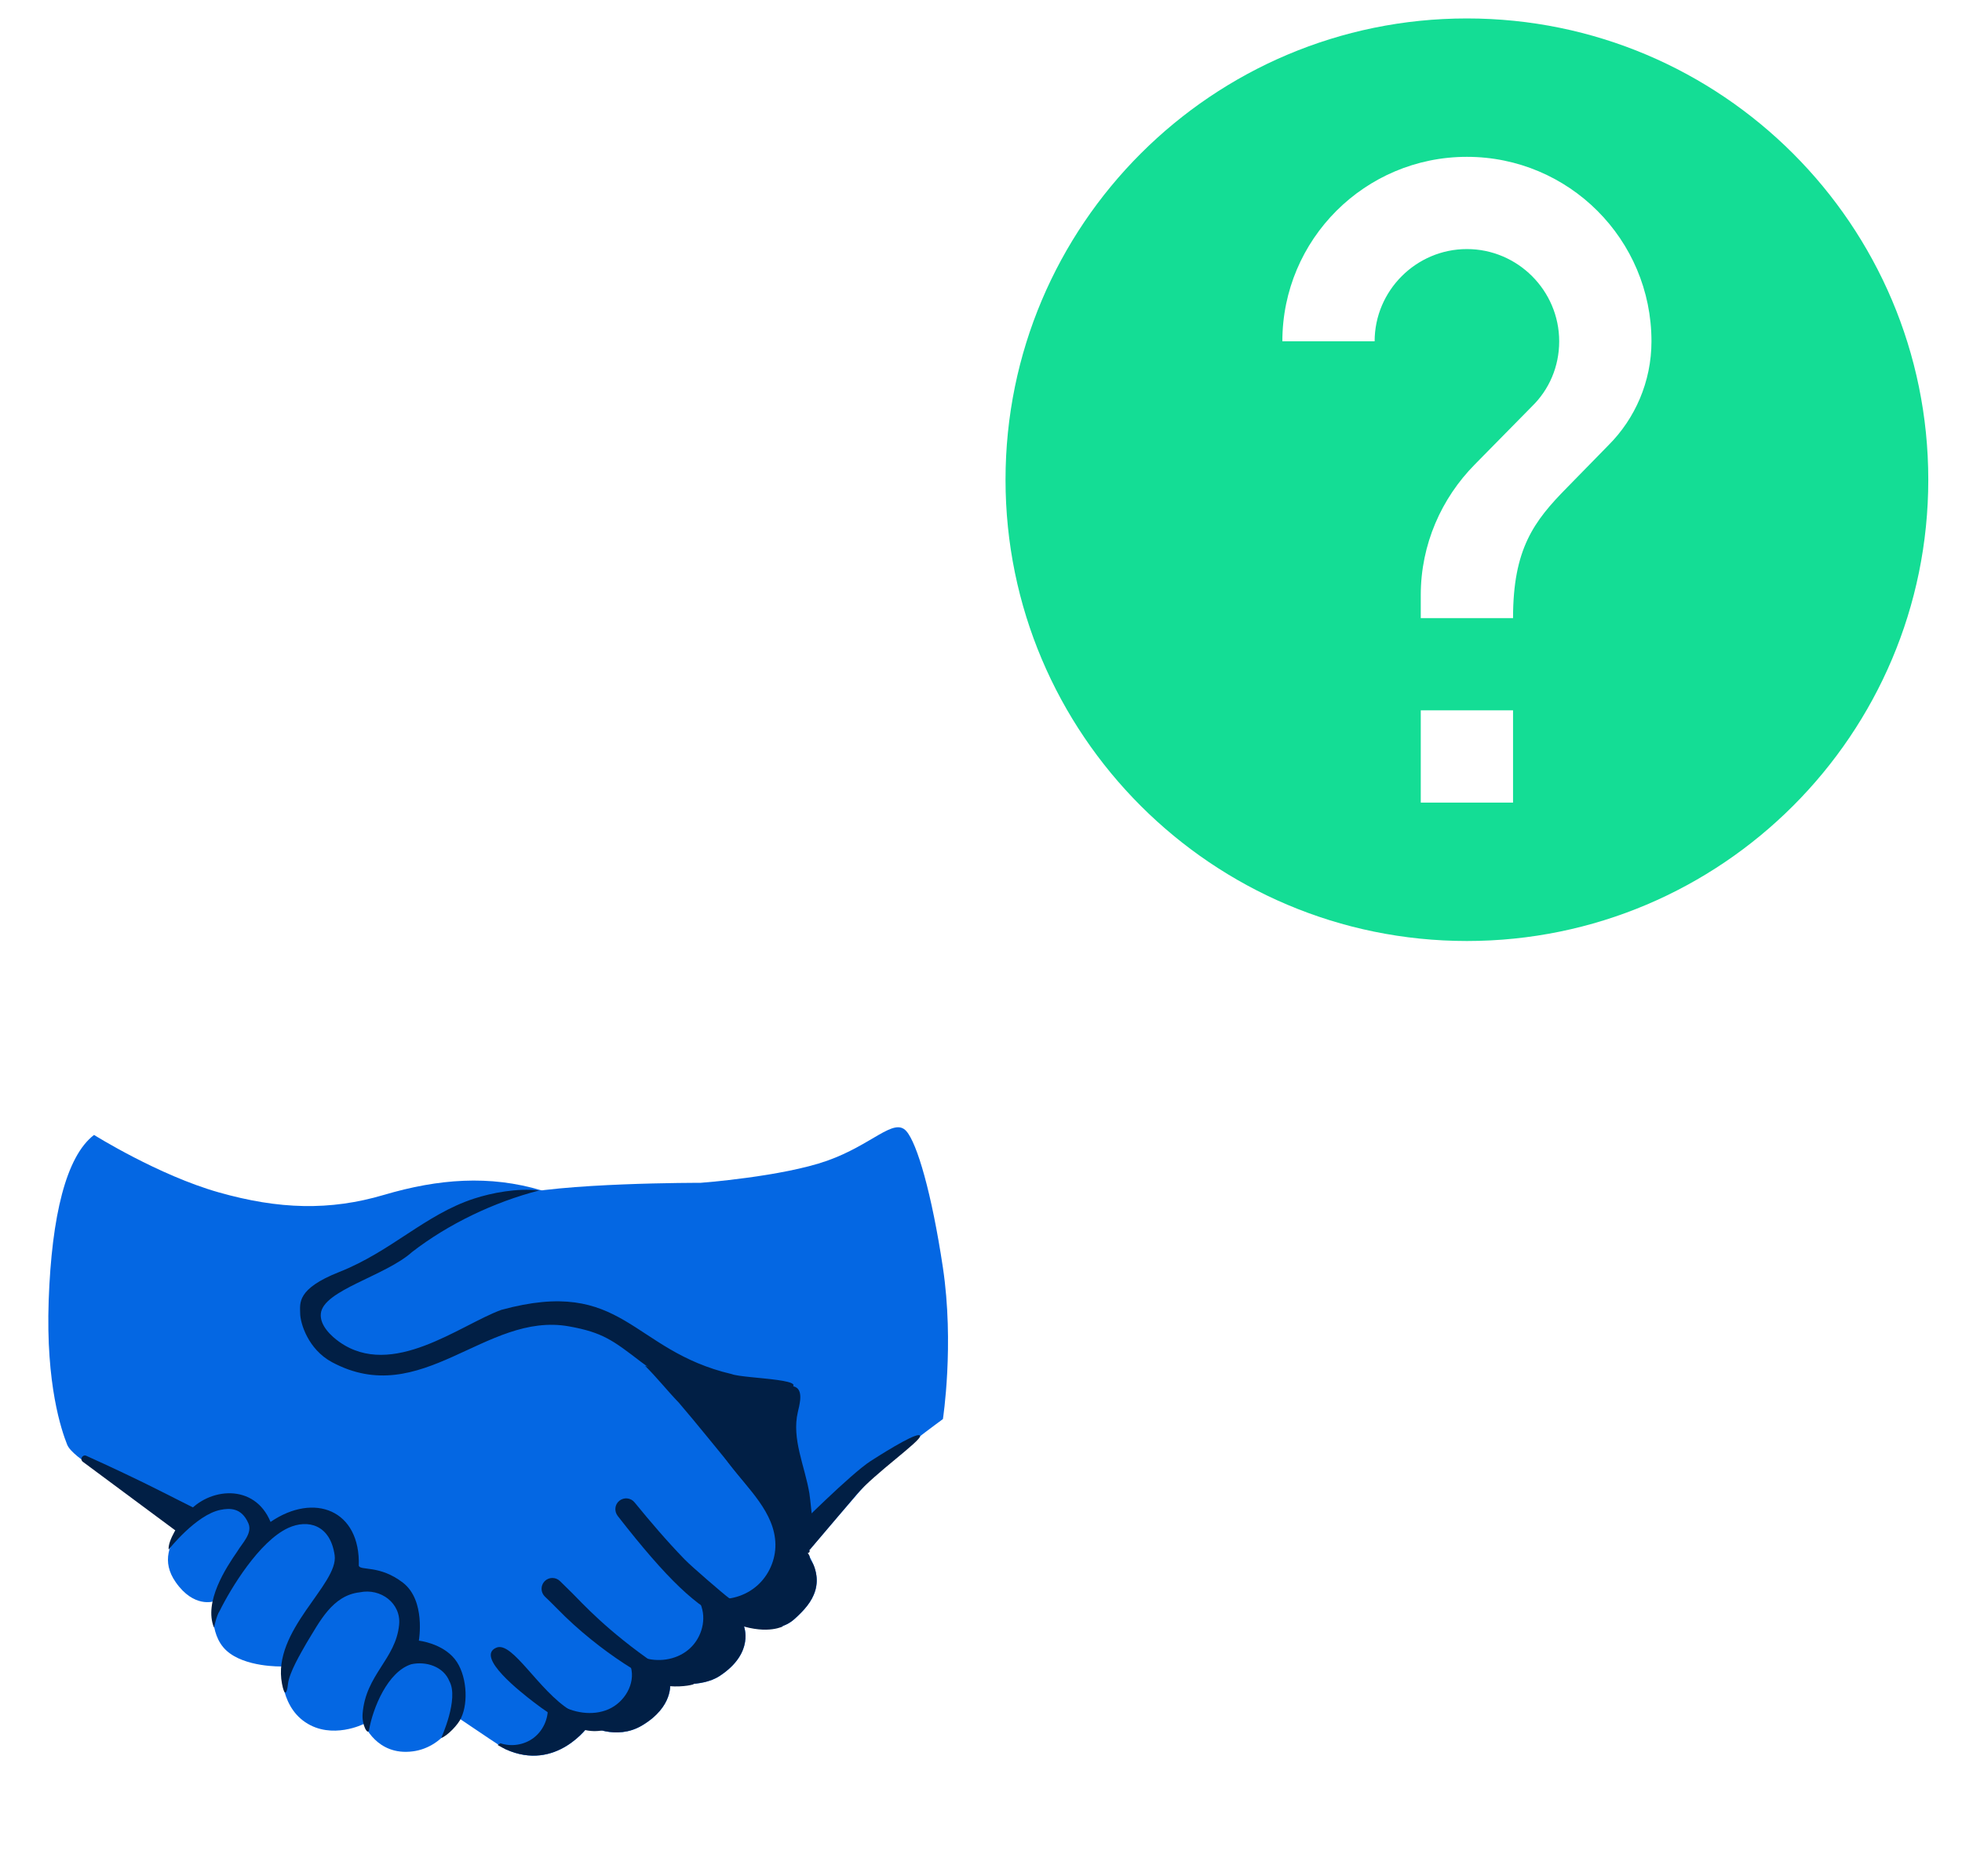 <svg xmlns="http://www.w3.org/2000/svg" width="92" height="88" viewBox="0 0 92 88" fill="none"><g clip-path="url(#clip0_69_482)"><path d="M68.785 0.865C56.843 0.865 47.15 10.557 47.15 22.5C47.15 34.442 56.843 44.135 68.785 44.135C80.727 44.135 90.419 34.442 90.419 22.5C90.419 10.557 80.727 0.865 68.785 0.865ZM70.948 37.644H66.621V33.317H70.948V37.644ZM75.427 20.877L73.48 22.868C71.922 24.447 70.948 25.745 70.948 28.99H66.621V27.909C66.621 25.529 67.595 23.365 69.153 21.786L71.835 19.06C72.636 18.281 73.112 17.199 73.112 16.009C73.112 13.63 71.165 11.682 68.785 11.682C66.405 11.682 64.458 13.63 64.458 16.009H60.131C60.131 11.228 64.004 7.356 68.785 7.356C73.566 7.356 77.439 11.228 77.439 16.009C77.439 17.913 76.66 19.644 75.427 20.877Z" fill="#14DD95"></path></g><path d="M37.847 72.82C36.916 71.371 32.328 66.418 31.343 65.138C30.359 63.858 27.828 56.56 25.391 55.832C22.955 55.101 20.55 55.291 18.005 56.043C15.46 56.795 13.08 56.725 10.253 55.924C7.427 55.122 4.41 53.231 4.41 53.231C3.099 54.233 2.424 57.031 2.283 60.99C2.143 64.948 2.888 67.1 3.148 67.754C3.408 68.407 5.363 69.374 7.564 71.076C7.754 71.22 23.377 81.894 23.707 82.045C26.095 83.131 27.613 80.934 27.613 80.934C27.613 80.934 28.879 81.658 30.102 80.934C31.596 80.048 31.421 78.947 31.421 78.947C31.421 78.947 32.869 79.183 33.745 78.61C35.414 77.516 34.877 76.254 34.877 76.254C34.877 76.254 36.367 76.733 37.246 75.945C38.125 75.157 38.775 74.268 37.847 72.82Z" fill="#0467E3"></path><path d="M21.391 78.852C21.369 78.796 21.348 78.74 21.317 78.684C20.635 77.365 19.337 77.418 19.281 77.372C19.207 77.316 19.221 76.332 19.141 75.948C18.712 73.941 16.391 73.994 16.332 73.952C16.251 73.899 16.676 72.528 15.333 71.371C15.013 71.093 14.528 71.122 14.106 71.171C12.921 71.315 12.38 71.87 12.296 71.853C12.095 71.814 12.32 70.345 10.865 70.295C9.807 70.26 9.114 70.777 8.53 71.579C7.933 72.401 7.56 73.234 8.239 74.208C9.093 75.435 10.028 75.105 10.028 75.105C10.028 75.105 9.747 76.606 10.608 77.407C11.47 78.209 13.206 78.16 13.206 78.16C13.206 78.16 13.062 79.932 14.314 80.775C15.565 81.619 17.066 80.853 17.066 80.853C17.066 80.853 17.65 82.365 19.355 82.143C20.849 81.953 21.957 80.34 21.391 78.852Z" fill="#0467E3"></path><path d="M38.083 73.277C38.02 73.178 37.967 73.097 37.96 72.978C37.953 72.844 34.388 68.116 32.887 66.214C33.189 67.082 33.625 67.908 34.181 68.643C35.077 69.831 36.336 70.946 36.36 72.433C36.371 73.164 36.047 73.895 35.495 74.377C34.943 74.859 34.177 75.084 33.453 74.971C33.221 74.936 32.887 74.936 32.859 75.168C32.848 75.235 32.876 75.302 32.897 75.368C33.129 76.086 32.844 76.922 32.257 77.393C31.67 77.868 30.834 77.977 30.12 77.731C29.934 77.668 29.688 77.594 29.572 77.752C29.48 77.875 29.54 78.044 29.582 78.188C29.803 78.975 29.28 79.847 28.527 80.171C27.779 80.494 26.882 80.34 26.179 79.925C26.024 79.833 25.778 79.752 25.701 79.918C25.676 79.967 25.683 80.027 25.687 80.079C25.715 80.624 25.458 81.18 25.022 81.51C24.586 81.841 23.985 81.939 23.465 81.763L23.335 81.844C23.489 81.936 23.619 82.002 23.704 82.041C26.091 83.127 27.61 80.93 27.61 80.93C27.61 80.93 28.875 81.654 30.099 80.93C31.593 80.044 31.417 78.944 31.417 78.944C31.417 78.944 32.866 79.179 33.741 78.606C35.411 77.513 34.873 76.251 34.873 76.251C34.873 76.251 36.364 76.729 37.243 75.942C37.461 75.748 37.668 75.544 37.847 75.316C38.199 74.866 38.378 74.331 38.259 73.762C38.223 73.593 38.174 73.421 38.083 73.277Z" fill="#011F45"></path><path d="M26.741 80.217C27.803 80.877 28.232 81.166 28.232 81.166C27.849 81.212 27.012 81.37 25.012 79.823C24.46 79.397 22.259 77.696 23.279 77.278C24.031 76.968 25.247 79.288 26.741 80.217ZM31.389 79.085C30.728 79.028 28.134 77.52 26.123 75.446C25.912 75.228 25.715 75.042 25.55 74.883C25.349 74.69 25.342 74.37 25.535 74.166C25.582 74.118 25.637 74.079 25.698 74.053C25.759 74.026 25.825 74.011 25.891 74.01C25.958 74.009 26.024 74.021 26.086 74.045C26.148 74.07 26.205 74.106 26.253 74.152C26.422 74.314 26.618 74.507 26.836 74.725C27.293 75.179 28.46 76.49 30.763 78.072C31.28 78.427 31.93 78.786 32.528 78.979C32.595 79 32.047 79.141 31.389 79.085ZM34.078 75.998C32.679 75.383 31.315 74.117 28.967 71.104C28.794 70.883 28.823 70.566 29.041 70.39C29.259 70.215 29.578 70.246 29.754 70.464C30.507 71.385 31.28 72.292 32.11 73.147C32.437 73.484 33.959 74.792 34.152 74.929C35.977 76.195 36.726 76.279 36.726 76.279C36.511 76.367 35.682 76.701 34.078 75.998ZM3.886 68.562C3.728 68.446 3.872 68.2 4.048 68.281C5.078 68.745 6.527 69.424 7.623 69.983C8.632 70.496 9.251 70.802 9.251 70.802L8.235 71.79L3.886 68.562Z" fill="#011F45"></path><path d="M44.211 59.436C43.69 55.973 43.005 53.617 42.495 53.048C41.911 52.401 40.909 53.688 38.789 54.44C36.669 55.192 32.852 55.477 32.852 55.477C32.852 55.477 26.175 55.463 23.837 56.117C21.992 56.634 19.707 58.096 17.787 59.256C16.254 60.184 14.873 60.793 14.757 61.464C14.648 62.104 15.358 63.535 17.123 63.679C19.988 63.915 23.018 62.104 23.018 62.104C23.999 61.549 24.365 61.482 26.323 61.482C28.281 61.482 30.299 62.976 30.443 63.215C31.906 65.623 33.221 66.847 34.564 68.478C35.544 69.67 37.851 72.823 37.851 72.823C37.851 72.823 40.442 69.761 41.103 69.055C41.764 68.348 44.214 66.558 44.214 66.558C44.214 66.558 44.755 63.06 44.211 59.436Z" fill="#0467E3"></path><path d="M37.953 70.042C37.738 68.756 37.116 67.493 37.411 66.231C37.457 66.045 37.499 65.859 37.52 65.669C37.619 64.663 36.669 65.103 36.529 65.117C36.167 65.156 32.004 65.001 32.468 65.472L37.847 72.749C37.847 72.749 38.058 72.683 38.107 72.162C38.16 71.635 37.97 70.151 37.953 70.042Z" fill="#011F45"></path><path d="M34.564 65.553L30.243 64.055C30.812 64.618 31.287 65.226 31.828 65.785C33.474 67.701 35.959 70.956 37.809 72.813C37.886 72.89 38.009 72.791 37.953 72.7C36.926 71.079 34.289 66.892 34.152 66.481C33.892 65.683 34.564 65.553 34.564 65.553Z" fill="#011F45"></path><path d="M26.675 62.209C28.274 62.494 28.752 62.877 30.064 63.88C33.284 66.333 36.219 65.402 36.596 65.286C38.663 64.677 34.905 64.677 34.314 64.449C29.564 63.338 29.262 59.865 23.507 61.436C21.563 62.146 18.392 64.702 15.906 62.934C15.551 62.681 14.982 62.171 15.045 61.605C15.165 60.508 18.068 59.851 19.323 58.722C21.035 57.397 23.18 56.377 25.279 55.836C24.249 55.72 23.078 55.941 22.224 56.219C19.935 56.968 18.35 58.694 15.913 59.657C13.899 60.452 14.071 61.127 14.075 61.594C14.078 62.062 14.447 63.285 15.562 63.886C19.766 66.147 22.765 61.51 26.675 62.209ZM21.626 80.565C21.5 80.881 20.965 81.426 20.688 81.517C20.688 81.517 21.528 79.682 21.074 78.856C20.797 78.16 19.967 77.903 19.281 78.058C18.177 78.413 17.488 80.101 17.305 81.141C17.256 81.412 16.961 80.923 17.003 80.378C17.147 78.536 18.561 77.822 18.715 76.202C18.814 75.2 17.854 74.476 16.869 74.683C15.586 74.827 14.992 76.058 14.377 77.056C14.106 77.534 13.558 78.448 13.502 78.993C13.452 79.468 13.336 79.566 13.224 78.976C12.735 76.469 15.885 74.307 15.692 72.946C15.488 71.505 14.43 71.245 13.516 71.663C12.152 72.292 10.816 74.511 10.299 75.558C10.151 75.769 10.035 76.342 10.035 76.342C9.543 75.133 10.601 73.526 11.129 72.763C11.357 72.377 11.853 71.913 11.645 71.442C11.325 70.71 10.78 70.728 10.338 70.816C9.195 71.044 7.908 72.679 7.908 72.679C7.866 72.264 8.383 71.442 8.784 70.971C9.782 69.768 11.934 69.55 12.686 71.382C14.732 69.983 16.905 70.819 16.824 73.439C16.905 73.677 17.801 73.393 18.887 74.226C19.977 75.059 19.64 76.951 19.64 76.951C19.64 76.951 20.73 77.067 21.331 77.822C21.886 78.522 21.974 79.83 21.626 80.565ZM37.327 71.698C37.327 71.698 39.9 69.121 40.825 68.527C41.75 67.933 43.1 67.121 43.145 67.349C43.191 67.578 40.994 69.125 40.168 70.095C39.345 71.069 37.96 72.697 37.96 72.697L37.327 71.698Z" fill="#011F45"></path><defs><clipPath id="clip0_69_482"><rect width="45" height="45" fill="white" transform="translate(46.141 -0)"></rect></clipPath></defs></svg>